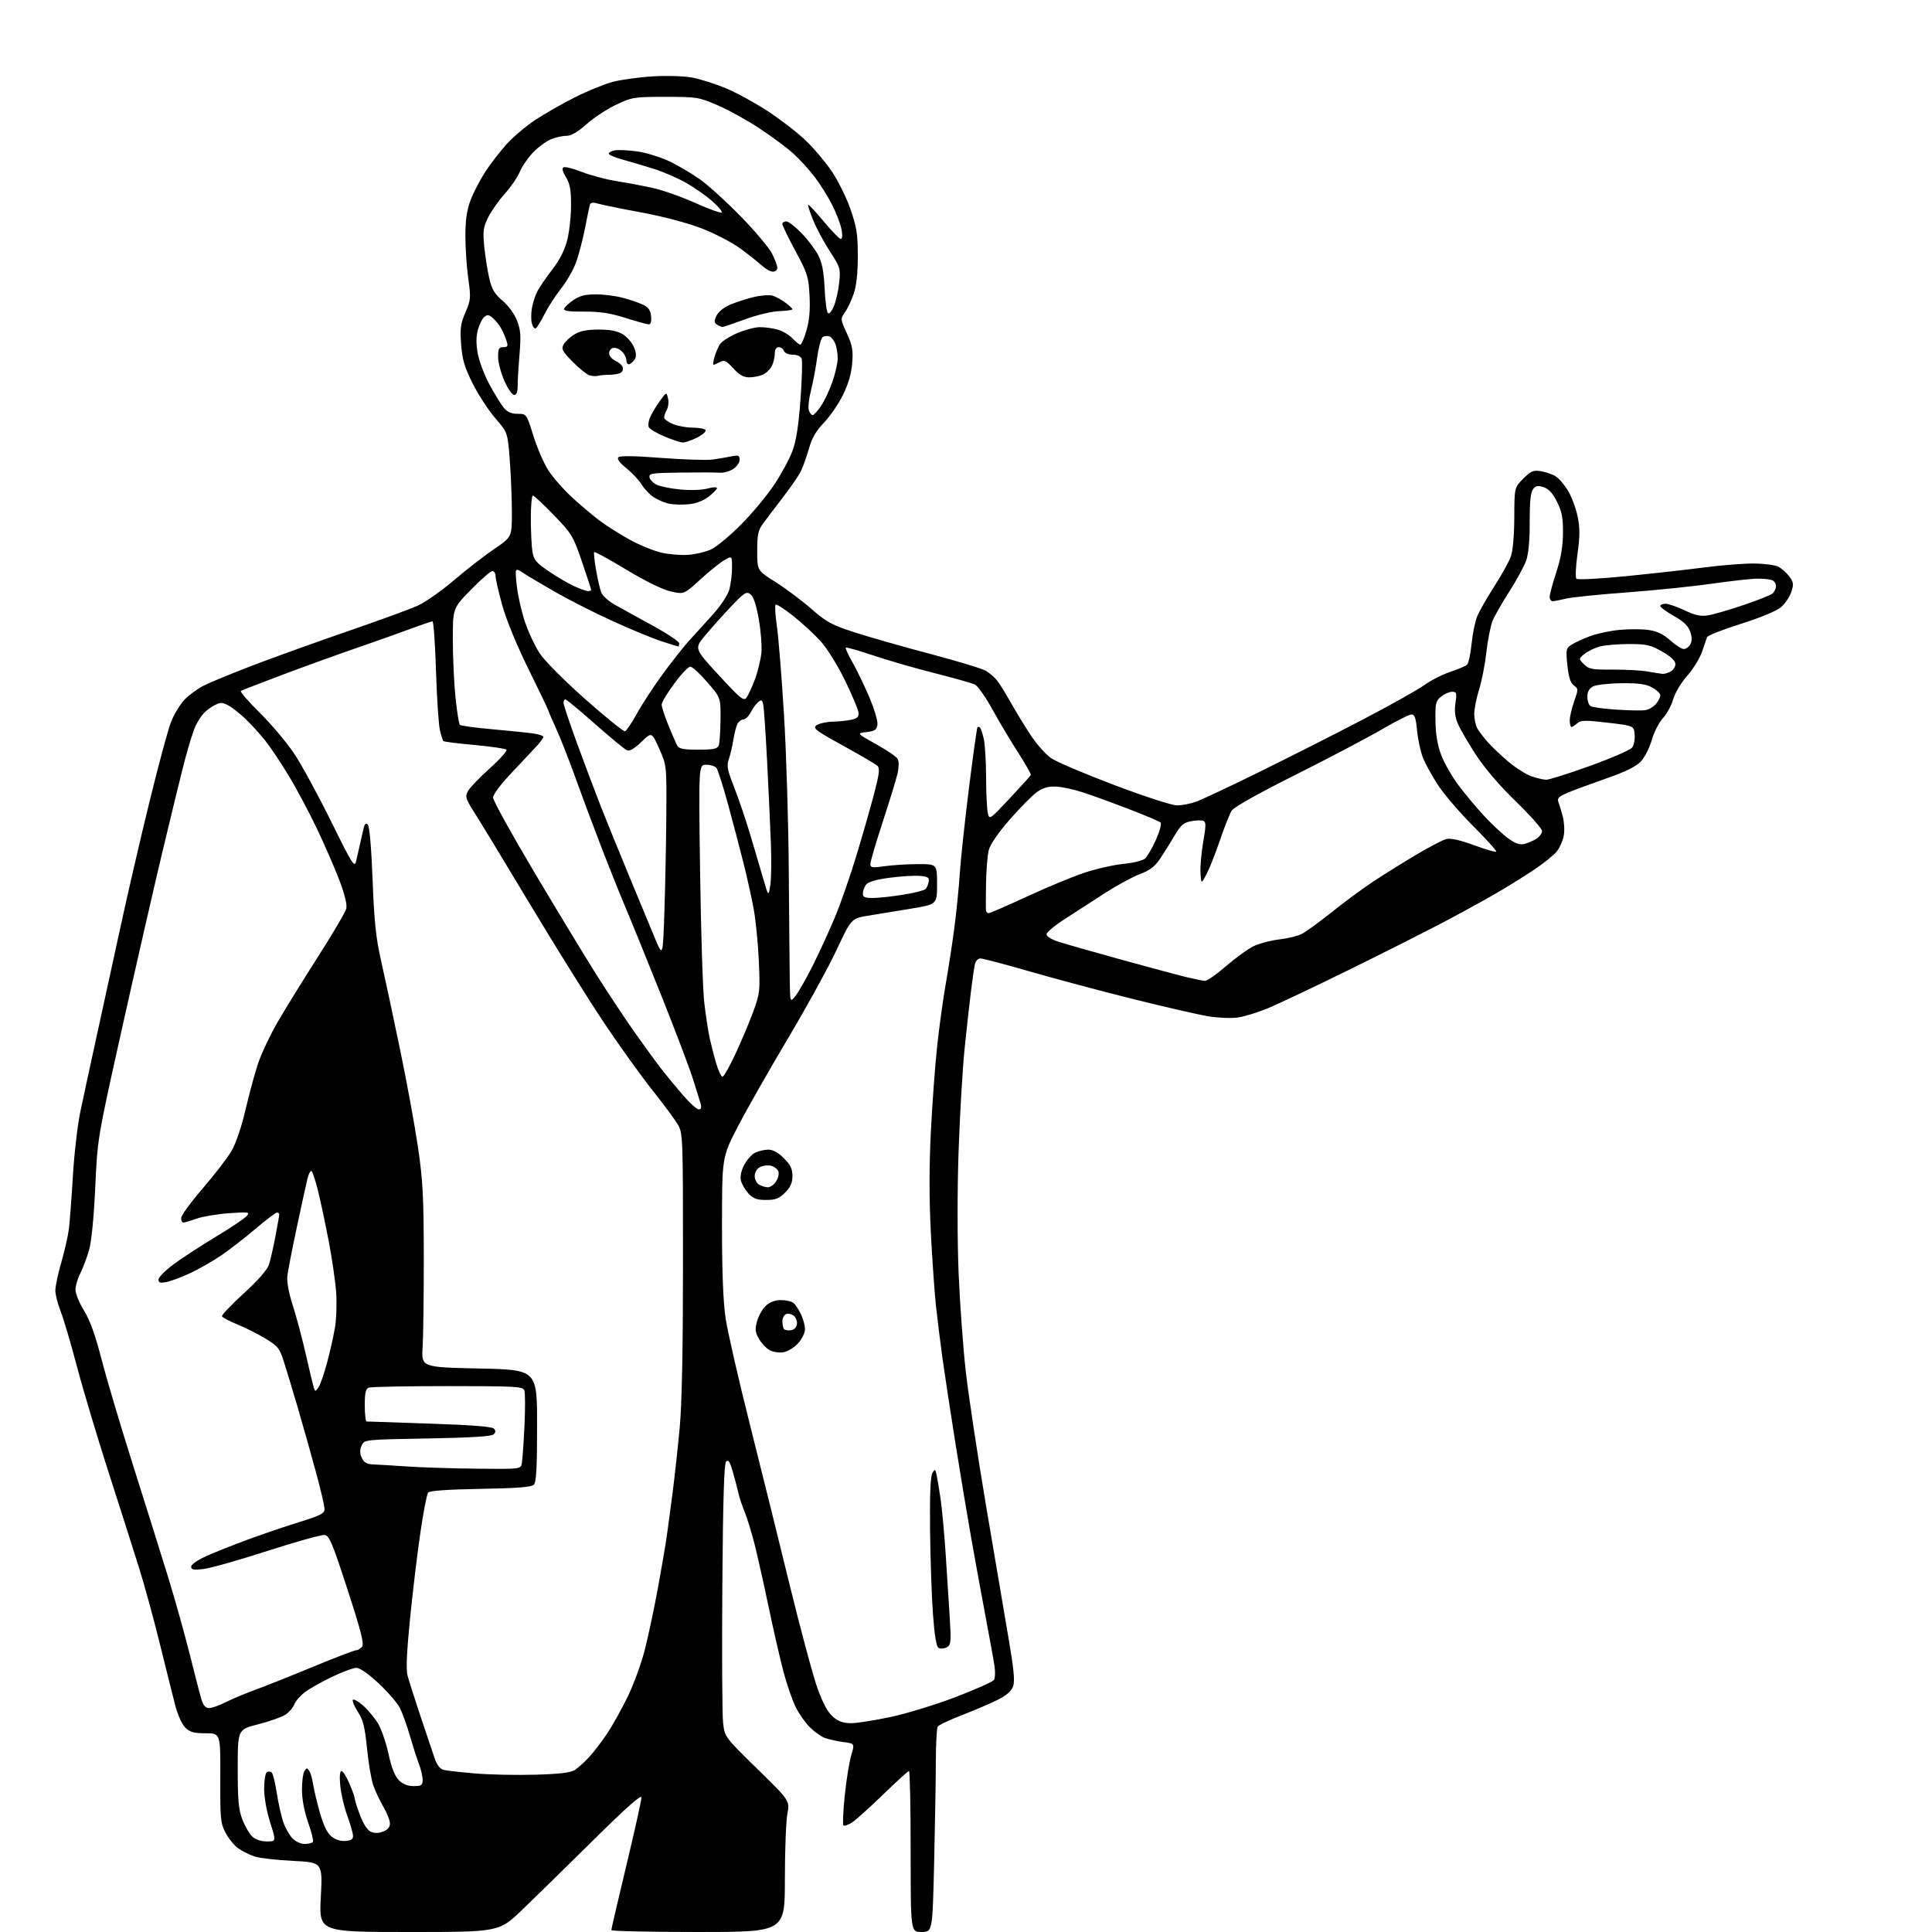<?xml version="1.0" encoding="UTF-8" standalone="no"?>
<svg 
  version="1.1" 
  xmlns="http://www.w3.org/2000/svg" 
  xmlns:xlink="http://www.w3.org/1999/xlink" 
  xmlns:svg="http://www.w3.org/2000/svg"
  xmlns:rdf="http://www.w3.org/1999/02/22-rdf-syntax-ns#"
  xmlns:cc="http://creativecommons.org/ns#"
  xmlns:dc="http://purl.org/dc/elements/1.1/"
  viewBox="0 0 768 768"
  width="768"
  height="768"
>
<style>svg {background-color: white; }</style>"
<path stroke="none" fill="black" fill-rule="evenodd" d="M162.59,768.00C126.81,768.00 126.81,768.00 127.53,754.15C128.24,740.31 128.24,740.31 116.37,739.73C109.84,739.41 102.92,738.59 101.00,737.92C99.08,737.25 96.25,735.83 94.73,734.76C93.20,733.70 90.95,730.96 89.73,728.67C87.65,724.79 87.51,723.27 87.57,706.75C87.65,689.00 87.65,689.00 81.78,689.00C77.00,689.00 75.48,688.58 73.62,686.71C72.34,685.43 70.60,681.59 69.67,677.96C68.75,674.41 66.00,663.40 63.56,653.50C61.12,643.60 57.36,629.88 55.20,623.00C53.04,616.12 47.59,599.02 43.08,585.00C38.57,570.98 32.92,552.08 30.53,543.00C28.14,533.92 25.24,524.12 24.09,521.21C22.94,518.31 22.00,514.60 22.00,512.98C22.00,511.36 23.07,506.31 24.38,501.77C25.69,497.22 27.05,491.25 27.39,488.50C27.73,485.75 28.44,476.30 28.97,467.50C29.50,458.70 30.82,447.23 31.92,442.00C33.01,436.77 35.97,423.05 38.51,411.50C41.04,399.95 45.31,380.38 48.00,368.00C50.68,355.62 55.79,333.57 59.35,319.00C62.91,304.43 66.80,290.02 67.98,287.00C69.17,283.98 71.57,280.00 73.32,278.16C75.07,276.32 78.53,273.79 81.00,272.54C83.47,271.28 92.16,267.70 100.30,264.58C108.45,261.45 125.32,255.38 137.80,251.08C150.29,246.78 162.97,242.15 166.00,240.78C169.03,239.42 175.55,234.85 180.50,230.62C185.45,226.40 192.65,220.81 196.50,218.20C203.50,213.45 203.50,213.45 203.48,203.47C203.47,197.99 203.09,188.65 202.63,182.72C201.80,171.93 201.80,171.93 196.87,166.22C194.15,163.07 190.12,156.88 187.90,152.46C184.65,145.95 183.77,142.98 183.31,136.94C182.83,130.58 183.09,128.67 185.02,124.18C187.15,119.22 187.22,118.40 186.14,110.70C185.51,106.19 185.00,98.58 185.00,93.79C185.00,87.48 185.56,83.58 187.03,79.64C188.15,76.65 190.78,71.57 192.87,68.35C194.97,65.13 198.81,60.15 201.40,57.29C203.99,54.42 209.13,50.09 212.81,47.65C216.49,45.22 223.55,41.19 228.50,38.70C233.45,36.20 240.20,33.44 243.50,32.56C246.80,31.68 254.00,30.69 259.50,30.36C265.22,30.02 271.95,30.23 275.23,30.85C278.38,31.44 284.38,33.35 288.57,35.09C292.75,36.84 300.27,40.95 305.27,44.23C310.26,47.51 316.97,52.69 320.17,55.74C323.37,58.79 328.04,64.29 330.54,67.96C333.05,71.63 336.42,78.43 338.04,83.07C340.54,90.25 340.98,93.02 340.99,101.72C341.00,108.52 340.46,113.53 339.38,116.72C338.49,119.35 336.92,122.69 335.89,124.14C334.03,126.76 334.04,126.85 336.63,132.51C338.84,137.33 339.18,139.21 338.76,144.41C338.43,148.57 337.22,152.69 335.07,157.04C333.32,160.59 329.93,165.53 327.55,168.00C324.37,171.29 322.75,174.11 321.51,178.49C320.57,181.78 319.12,185.83 318.29,187.49C317.45,189.14 314.23,193.80 311.13,197.82C308.04,201.85 304.49,206.53 303.25,208.22C301.37,210.78 301.00,212.59 301.00,219.04C301.00,226.79 301.00,226.79 308.25,231.35C312.24,233.86 318.62,238.64 322.44,241.97C328.60,247.34 330.58,248.41 339.94,251.44C345.75,253.31 359.27,257.17 370.00,260.00C380.73,262.84 390.62,265.85 392.00,266.70C393.38,267.55 395.29,269.21 396.25,270.38C397.22,271.54 399.64,275.43 401.64,279.00C403.65,282.57 407.23,288.47 409.62,292.10C412.00,295.72 415.68,299.89 417.79,301.35C419.90,302.82 431.28,307.66 443.07,312.11C455.56,316.83 465.96,320.18 468.00,320.16C469.93,320.13 473.30,319.47 475.50,318.68C477.70,317.89 488.95,312.60 500.50,306.92C512.05,301.24 530.50,291.90 541.50,286.16C552.50,280.42 563.60,274.20 566.17,272.34C568.73,270.48 573.39,268.11 576.51,267.08C579.64,266.05 582.66,264.74 583.22,264.18C583.79,263.61 584.58,259.85 584.99,255.82C585.39,251.80 586.42,246.84 587.28,244.82C588.14,242.80 591.19,237.48 594.06,233.00C596.94,228.52 599.88,223.20 600.60,221.18C601.39,218.96 601.93,212.79 601.96,205.65C602.00,193.80 602.00,193.80 605.53,190.27C608.62,187.18 609.49,186.82 612.63,187.33C614.60,187.65 617.27,188.60 618.56,189.45C619.85,190.29 622.05,192.94 623.45,195.33C624.86,197.72 626.53,202.30 627.17,205.50C628.08,210.01 628.06,213.30 627.07,220.26C626.37,225.23 626.19,229.59 626.66,230.06C627.14,230.54 636.03,230.07 646.67,229.01C657.20,227.96 671.13,226.40 677.62,225.55C684.11,224.70 692.81,224.01 696.96,224.01C701.11,224.02 705.58,224.59 706.90,225.26C708.23,225.94 710.19,227.69 711.27,229.14C712.98,231.45 713.08,232.24 712.05,235.36C711.40,237.33 709.53,240.06 707.89,241.44C706.12,242.93 699.65,245.59 691.90,248.03C684.75,250.28 678.74,252.66 678.56,253.31C678.37,253.96 677.46,256.62 676.54,259.22C675.61,261.82 672.95,266.09 670.62,268.72C668.21,271.44 665.84,275.44 665.10,278.00C664.40,280.48 662.56,283.85 661.02,285.50C659.48,287.15 657.50,291.04 656.61,294.14C655.73,297.24 653.77,301.10 652.25,302.70C650.32,304.75 646.21,306.77 638.50,309.46C632.45,311.57 625.54,314.12 623.14,315.14C619.70,316.59 618.92,317.36 619.46,318.74C619.83,319.71 620.62,322.32 621.22,324.54C621.81,326.76 622.00,330.20 621.62,332.19C621.25,334.17 620.01,336.99 618.87,338.44C617.73,339.89 613.58,343.22 609.65,345.85C605.72,348.47 598.90,352.70 594.50,355.25C590.10,357.79 580.88,362.85 574.00,366.49C567.12,370.12 550.02,378.74 536.00,385.64C521.98,392.54 507.35,399.45 503.50,401.01C499.65,402.56 494.48,404.13 492.00,404.48C489.52,404.84 484.35,404.63 480.50,404.02C476.65,403.41 462.93,400.26 450.00,397.03C437.07,393.79 418.62,388.86 409.00,386.07C399.38,383.29 390.72,381.00 389.77,381.00C388.79,381.00 387.82,381.97 387.54,383.25C387.26,384.49 386.59,389.10 386.04,393.50C385.48,397.90 384.33,408.25 383.48,416.50C382.63,424.75 381.53,443.42 381.04,457.99C380.52,473.82 380.53,493.33 381.08,506.49C381.59,518.60 382.88,536.15 383.95,545.50C385.02,554.85 388.62,578.70 391.96,598.50C395.29,618.30 399.30,641.92 400.87,651.00C402.99,663.28 403.47,668.21 402.75,670.29C402.09,672.19 400.16,673.90 396.71,675.65C393.92,677.06 387.56,679.79 382.57,681.72C377.58,683.64 373.17,685.73 372.77,686.36C372.36,686.99 372.02,693.12 372.01,700.00C372.00,706.88 371.70,724.99 371.34,740.25C370.68,768.00 370.68,768.00 366.34,768.00C362.00,768.00 362.00,768.00 362.00,736.00C362.00,718.40 361.70,704.00 361.34,704.00C360.98,704.00 356.37,708.19 351.08,713.32C345.80,718.45 340.23,723.46 338.71,724.46C337.18,725.45 335.64,725.98 335.29,725.62C334.93,725.26 335.17,719.88 335.81,713.65C336.46,707.43 337.62,700.26 338.39,697.71C339.78,693.09 339.78,693.09 335.14,692.47C332.59,692.13 329.31,691.40 327.86,690.85C326.41,690.30 323.79,688.44 322.03,686.72C320.27,685.00 317.73,681.42 316.38,678.77C315.04,676.11 312.84,669.79 311.49,664.72C310.15,659.65 307.44,647.85 305.48,638.50C303.52,629.15 300.99,617.90 299.87,613.50C298.75,609.10 297.01,603.48 296.00,601.00C294.99,598.52 293.87,595.15 293.52,593.50C293.16,591.85 292.18,588.09 291.34,585.15C290.18,581.12 289.52,580.08 288.65,580.95C287.83,581.77 287.40,595.81 287.14,630.60C286.94,657.28 287.08,681.67 287.44,684.80C288.10,690.50 288.10,690.50 301.04,703.16C313.98,715.81 313.98,715.81 312.99,721.04C312.45,723.92 312.00,735.66 312.00,747.14C312.00,768.00 312.00,768.00 277.50,768.00C258.52,768.00 243.00,767.66 243.01,767.25C243.01,766.84 245.71,755.25 249.00,741.50C252.29,727.75 254.99,715.61 254.99,714.53C255.00,713.16 249.09,718.40 235.75,731.59C225.16,742.06 212.42,754.53 207.43,759.31C198.37,768.00 198.37,768.00 162.59,768.00zM121.12,733.00C122.64,733.00 124.12,732.62 124.40,732.16C124.69,731.70 123.82,728.21 122.48,724.41C120.94,720.04 120.04,715.29 120.04,711.50C120.03,708.20 120.47,704.83 121.02,704.00C121.88,702.68 122.11,702.68 122.95,703.98C123.47,704.79 124.18,707.27 124.51,709.48C124.85,711.69 126.07,716.79 127.23,720.80C128.66,725.81 130.12,728.74 131.86,730.10C133.44,731.35 135.54,731.99 137.45,731.80C139.81,731.57 140.46,731.05 140.32,729.50C140.22,728.40 139.16,724.80 137.96,721.50C136.76,718.20 135.55,712.91 135.25,709.75C134.92,706.18 135.11,704.00 135.74,704.00C136.30,704.00 137.71,706.22 138.88,708.94C140.04,711.65 141.00,714.33 141.00,714.90C141.00,715.46 141.94,718.45 143.10,721.53C144.39,724.99 146.03,727.51 147.37,728.12C148.84,728.79 150.46,728.78 152.28,728.08C154.10,727.39 155.00,726.32 155.00,724.86C155.00,723.66 153.85,720.72 152.45,718.33C151.05,715.94 149.23,712.07 148.41,709.75C147.59,707.42 146.45,700.78 145.89,695.00C145.06,686.63 144.35,683.73 142.37,680.68C141.00,678.58 140.04,676.38 140.24,675.78C140.44,675.19 142.28,676.19 144.34,677.99C146.39,679.80 149.13,683.13 150.43,685.39C151.72,687.65 153.55,693.05 154.49,697.40C155.65,702.75 156.96,706.05 158.56,707.65C160.14,709.23 162.06,710.00 164.45,710.00C167.56,710.00 168.00,709.69 168.00,707.52C168.00,706.16 167.35,703.34 166.56,701.27C165.76,699.20 164.14,694.12 162.94,690.00C161.75,685.88 159.96,680.89 158.96,678.93C157.96,676.97 154.17,672.58 150.54,669.18C146.50,665.41 143.05,663.00 141.69,663.00C140.45,663.00 136.08,664.61 131.97,666.58C127.86,668.54 123.01,671.29 121.19,672.68C119.37,674.06 117.47,676.25 116.98,677.55C116.49,678.84 114.91,680.67 113.46,681.62C112.01,682.57 107.15,684.28 102.66,685.42C94.50,687.50 94.50,687.50 94.50,703.00C94.50,715.70 94.83,719.37 96.36,723.31C97.38,725.95 99.15,728.99 100.29,730.06C101.58,731.26 103.80,732.00 106.08,732.00C109.79,732.00 109.79,732.00 107.39,724.46C105.99,720.04 105.00,714.48 105.00,711.02C105.00,707.77 105.49,704.82 106.09,704.45C106.69,704.08 107.56,704.16 108.04,704.64C108.52,705.12 109.42,708.84 110.06,712.92C110.69,716.99 111.85,722.16 112.64,724.39C113.42,726.62 115.03,729.47 116.21,730.72C117.44,732.03 119.53,733.00 121.12,733.00zM212.87,705.47C222.76,705.18 226.85,704.67 228.61,703.52C229.91,702.66 232.45,700.37 234.24,698.41C236.03,696.46 239.21,692.31 241.31,689.18C243.41,686.06 247.09,679.45 249.51,674.50C251.92,669.55 255.02,661.00 256.40,655.50C257.77,650.00 260.07,639.20 261.49,631.50C262.91,623.80 264.52,614.35 265.07,610.50C265.62,606.65 266.71,598.55 267.48,592.50C268.25,586.45 269.48,575.20 270.19,567.50C271.07,558.11 271.50,536.56 271.50,502.00C271.50,451.16 271.47,450.45 269.36,446.88C268.18,444.88 263.66,438.79 259.31,433.33C254.97,427.88 246.44,416.01 240.37,406.96C234.30,397.91 221.09,376.77 211.03,360.00C200.96,343.23 190.92,326.67 188.71,323.21C185.08,317.50 184.83,316.69 186.01,314.49C186.72,313.16 190.64,309.07 194.72,305.40C198.80,301.74 201.77,298.40 201.32,297.99C200.87,297.58 195.15,296.75 188.61,296.14C182.07,295.54 176.51,294.85 176.27,294.60C176.03,294.36 175.40,292.44 174.88,290.33C174.37,288.22 173.66,277.61 173.32,266.75C172.98,255.89 172.35,247.00 171.92,247.00C171.49,247.00 167.39,248.40 162.82,250.10C158.24,251.81 148.73,255.19 141.68,257.61C134.62,260.03 121.60,264.74 112.73,268.07C103.86,271.40 96.23,274.36 95.78,274.64C95.32,274.92 98.68,278.83 103.24,283.32C107.79,287.82 113.94,295.10 116.89,299.50C119.84,303.90 126.44,316.01 131.56,326.42C139.92,343.40 140.94,345.04 141.54,342.42C141.90,340.81 142.56,337.93 143.00,336.00C143.44,334.07 144.09,331.20 144.46,329.61C144.93,327.49 145.41,327.01 146.21,327.81C146.89,328.49 147.62,336.92 148.11,349.71C148.75,366.45 149.41,372.74 151.51,382.00C152.94,388.32 156.31,404.07 158.99,417.00C161.68,429.93 164.90,447.48 166.15,456.00C168.09,469.18 168.43,475.70 168.46,499.50C168.48,514.90 168.28,531.10 168.00,535.50C167.50,543.50 167.50,543.50 190.50,544.00C213.50,544.50 213.50,544.50 213.50,566.70C213.50,583.58 213.19,589.21 212.20,590.20C211.25,591.15 205.58,591.59 190.99,591.85C177.59,592.09 170.78,592.58 170.17,593.35C169.68,593.98 168.31,601.02 167.14,609.00C165.96,616.98 164.12,632.27 163.04,643.00C161.69,656.37 161.36,663.60 161.99,666.00C162.49,667.92 164.78,675.12 167.08,682.00C169.38,688.88 171.91,696.41 172.71,698.75C173.70,701.63 174.88,703.18 176.38,703.56C177.60,703.86 183.30,704.51 189.05,704.99C194.80,705.47 205.51,705.68 212.87,705.47zM338.33,684.99C340.62,684.99 347.68,683.88 354.00,682.54C360.32,681.20 371.99,677.62 379.92,674.59C387.85,671.56 394.69,668.50 395.13,667.79C395.58,667.08 395.68,664.70 395.36,662.50C395.05,660.30 393.51,651.75 391.94,643.50C390.38,635.25 387.74,620.85 386.09,611.50C384.44,602.15 381.52,584.60 379.60,572.50C377.68,560.40 375.43,545.55 374.59,539.50C373.76,533.45 372.61,524.23 372.05,519.00C371.49,513.77 370.57,500.67 370.02,489.89C369.34,476.67 369.35,463.63 370.03,449.89C370.59,438.67 371.73,423.20 372.57,415.50C373.41,407.80 374.94,396.77 375.97,391.00C376.99,385.23 378.51,375.32 379.35,369.00C380.18,362.68 381.15,353.00 381.51,347.50C381.86,342.00 383.49,326.71 385.14,313.52C386.79,300.33 388.33,289.34 388.57,289.10C388.80,288.86 389.26,288.93 389.59,289.25C389.91,289.58 390.57,291.56 391.06,293.67C391.55,295.78 391.96,302.51 391.98,308.62C391.99,314.74 392.28,321.16 392.63,322.89C393.25,326.02 393.25,326.02 401.38,317.37C405.84,312.61 409.62,308.42 409.77,308.06C409.91,307.70 407.66,303.73 404.77,299.24C401.87,294.75 397.27,287.04 394.55,282.10C391.84,277.17 388.69,272.68 387.55,272.12C386.42,271.57 379.20,269.53 371.50,267.58C363.80,265.64 352.81,262.46 347.08,260.53C341.34,258.60 336.46,257.21 336.22,257.45C335.98,257.69 337.15,260.27 338.83,263.19C340.50,266.12 343.49,272.31 345.48,276.95C347.47,281.60 348.96,286.55 348.80,287.95C348.55,290.11 347.88,290.58 344.50,291.00C340.50,291.50 340.50,291.50 348.23,295.81C352.49,298.18 356.37,300.83 356.85,301.69C357.36,302.60 357.34,305.00 356.81,307.38C356.30,309.65 353.66,318.28 350.94,326.58C348.22,334.87 346.00,342.44 346.00,343.40C346.00,344.95 346.63,345.05 351.75,344.32C354.91,343.87 360.88,343.50 365.00,343.50C372.50,343.50 372.50,343.50 372.50,351.50C372.50,359.50 372.50,359.50 362.00,361.23C356.23,362.18 348.56,363.44 344.96,364.03C338.42,365.11 338.42,365.11 332.46,377.80C329.18,384.78 320.51,400.56 313.19,412.85C305.87,425.15 296.98,440.77 293.44,447.58C287.00,459.95 287.00,459.95 287.01,487.23C287.01,505.96 287.47,517.52 288.46,524.14C289.26,529.44 293.53,548.12 297.94,565.64C302.36,583.16 309.54,612.12 313.90,630.00C318.27,647.88 323.26,666.43 325.01,671.24C327.21,677.29 329.10,680.74 331.17,682.49C333.32,684.30 335.32,685.00 338.33,684.99zM83.11,679.00C84.19,679.00 87.19,677.93 89.78,676.62C92.38,675.32 97.65,673.10 101.50,671.71C105.35,670.31 115.66,666.20 124.41,662.58C133.16,658.96 140.87,656.00 141.54,656.00C142.21,656.00 143.28,655.37 143.92,654.60C144.82,653.51 143.56,648.55 138.14,631.85C132.18,613.49 130.91,610.45 129.08,610.18C127.90,610.00 117.73,612.83 106.47,616.47C95.20,620.12 83.74,623.36 80.99,623.69C76.96,624.17 76.00,623.99 76.00,622.78C76.00,621.91 78.51,620.15 81.95,618.60C85.23,617.13 92.54,614.21 98.20,612.12C103.87,610.02 113.11,606.87 118.75,605.12C127.53,602.40 129.00,601.64 129.00,599.82C129.00,598.65 127.40,591.80 125.43,584.60C123.47,577.39 120.28,566.10 118.35,559.50C116.41,552.90 113.96,544.78 112.90,541.45C111.14,535.93 110.50,535.12 105.54,532.11C102.55,530.30 97.50,527.76 94.32,526.47C91.14,525.18 88.41,523.72 88.24,523.23C88.08,522.73 91.97,518.65 96.90,514.14C102.54,508.99 106.25,504.76 106.91,502.73C107.49,500.95 108.65,495.90 109.48,491.50C110.32,487.10 111.00,483.16 111.00,482.75C111.00,482.34 110.59,482.00 110.09,482.00C109.59,482.00 105.74,484.93 101.54,488.50C97.33,492.08 91.18,496.84 87.87,499.09C84.56,501.33 79.08,504.47 75.68,506.06C72.28,507.65 68.04,509.24 66.25,509.60C63.65,510.12 63.00,509.93 63.00,508.62C63.00,507.73 65.76,504.97 69.13,502.48C72.50,500.00 80.09,495.06 85.99,491.51C91.89,487.95 97.35,484.28 98.11,483.36C99.40,481.80 98.89,481.72 91.00,482.28C86.33,482.62 80.53,483.59 78.12,484.44C75.72,485.30 73.36,486.00 72.87,486.00C72.39,486.00 72.00,485.19 72.00,484.19C72.00,483.19 75.85,477.91 80.56,472.44C85.27,466.97 90.43,460.25 92.04,457.50C93.81,454.47 96.01,447.96 97.63,441.00C99.10,434.68 101.37,426.35 102.67,422.50C103.98,418.65 107.38,411.45 110.24,406.50C113.09,401.55 120.29,389.89 126.23,380.59C132.18,371.29 137.32,362.59 137.65,361.24C138.05,359.67 137.10,355.72 135.00,350.15C133.20,345.39 129.17,336.10 126.03,329.50C122.89,322.90 117.73,313.23 114.55,308.00C111.38,302.77 107.14,296.48 105.14,294.02C103.14,291.55 99.70,287.81 97.50,285.70C95.30,283.60 92.26,281.21 90.75,280.41C88.36,279.14 87.64,279.14 85.25,280.37C83.73,281.15 81.76,282.63 80.87,283.65C79.97,284.67 78.58,286.85 77.77,288.50C76.96,290.15 75.11,296.00 73.65,301.50C72.20,307.00 68.06,323.88 64.47,339.00C60.87,354.12 53.62,385.85 48.35,409.50C38.76,452.50 38.76,452.50 37.86,472.00C37.30,484.10 36.36,493.58 35.39,496.97C34.52,499.98 32.96,504.12 31.91,506.18C30.86,508.24 30.00,511.17 30.00,512.69C30.00,514.21 31.53,517.94 33.40,520.98C35.76,524.81 37.91,530.79 40.41,540.50C42.40,548.20 48.02,567.10 52.90,582.50C57.79,597.90 64.06,617.92 66.85,627.00C69.64,636.08 73.54,650.02 75.52,658.00C77.51,665.98 79.58,673.96 80.14,675.75C80.83,677.96 81.78,679.00 83.11,679.00zM376.29,654.85C375.24,655.40 373.80,655.50 373.08,655.05C372.20,654.50 371.47,650.06 370.85,641.37C370.34,634.29 369.83,619.27 369.71,608.00C369.57,594.15 369.87,586.88 370.63,585.58C371.68,583.81 371.81,583.88 372.37,586.58C372.70,588.19 373.40,592.42 373.92,596.00C374.45,599.58 375.34,609.25 375.90,617.50C376.46,625.75 377.20,637.30 377.55,643.17C378.13,652.97 378.03,653.91 376.29,654.85zM189.73,583.83C206.86,584.00 206.96,583.99 207.42,581.75C207.67,580.51 208.15,573.84 208.48,566.93C208.81,560.02 208.79,553.61 208.43,552.68C207.85,551.16 204.98,551.00 177.97,551.00C161.58,551.00 147.45,551.27 146.58,551.61C145.37,552.07 145.00,553.70 145.00,558.61C145.00,562.12 145.34,565.03 145.75,565.06C146.16,565.10 157.44,565.48 170.80,565.91C186.79,566.43 195.49,567.09 196.25,567.85C197.12,568.72 197.11,569.29 196.22,570.18C195.39,571.01 187.38,571.50 169.94,571.81C144.84,572.26 144.84,572.26 143.76,574.63C142.98,576.35 142.99,577.69 143.82,579.50C144.67,581.38 145.77,582.03 148.23,582.12C150.03,582.19 156.22,582.56 162.00,582.95C167.78,583.35 180.25,583.74 189.73,583.83zM126.53,551.62C127.24,550.66 128.79,546.27 129.97,541.87C131.16,537.48 132.59,531.10 133.16,527.69C133.73,524.29 133.93,517.90 133.61,513.50C133.28,509.10 131.93,499.88 130.60,493.00C129.27,486.12 127.40,477.35 126.45,473.50C125.50,469.65 124.37,466.11 123.94,465.62C123.50,465.14 122.72,466.49 122.20,468.62C121.68,470.76 119.77,479.48 117.96,488.00C116.14,496.52 114.46,505.16 114.23,507.20C113.96,509.48 114.77,513.88 116.32,518.70C117.71,522.99 120.03,531.67 121.48,538.00C122.93,544.33 124.37,550.37 124.68,551.44C125.22,553.26 125.33,553.27 126.53,551.62zM311.50,537.53C309.85,537.82 307.40,537.48 306.05,536.77C304.71,536.07 302.77,534.06 301.75,532.31C300.20,529.65 300.06,528.49 300.93,525.25C301.51,523.11 303.07,520.34 304.41,519.08C306.01,517.58 308.07,516.80 310.45,516.80C312.43,516.80 314.68,517.32 315.43,517.95C316.19,518.58 317.53,520.60 318.41,522.45C319.28,524.29 320.00,526.96 320.00,528.39C320.00,529.81 318.76,532.33 317.25,533.99C315.74,535.65 313.15,537.24 311.50,537.53zM314.46,528.79C315.64,528.62 316.63,527.62 316.80,526.41C316.96,525.26 316.41,523.75 315.56,523.05C314.72,522.35 313.34,522.04 312.51,522.36C311.68,522.68 311.00,524.00 311.00,525.30C311.00,526.60 311.32,527.99 311.71,528.38C312.10,528.77 313.34,528.95 314.46,528.79zM304.53,477.00C300.86,477.00 299.42,476.47 297.55,474.46C296.26,473.06 294.91,470.77 294.55,469.36C294.14,467.71 294.59,465.49 295.80,463.15C296.83,461.14 298.76,458.94 300.09,458.26C301.42,457.59 303.78,457.02 305.35,457.01C307.27,457.00 309.31,458.11 311.60,460.40C314.23,463.03 315.00,464.63 315.00,467.48C315.00,470.21 314.25,471.91 312.08,474.08C309.69,476.46 308.31,477.00 304.53,477.00zM305.23,471.97C306.18,471.99 307.65,470.94 308.50,469.64C309.35,468.34 309.76,466.54 309.41,465.63C309.06,464.73 307.75,463.72 306.48,463.41C305.22,463.09 303.24,463.33 302.09,463.95C300.86,464.61 300.00,466.06 300.00,467.49C300.00,468.81 300.79,470.36 301.75,470.92C302.71,471.48 304.28,471.95 305.23,471.97zM277.76,441.00C278.71,441.00 278.94,440.30 278.51,438.75C278.16,437.51 276.73,432.90 275.32,428.50C273.92,424.10 268.27,409.25 262.78,395.50C257.29,381.75 250.98,366.23 248.76,361.00C246.54,355.77 242.04,344.52 238.76,336.00C235.48,327.48 230.86,315.10 228.50,308.50C226.14,301.90 222.81,293.45 221.10,289.72C219.40,286.00 218.00,282.74 218.00,282.48C218.00,282.23 214.48,274.89 210.18,266.17C205.42,256.54 201.31,246.55 199.68,240.68C198.20,235.37 197.00,230.12 197.00,229.01C197.00,227.91 196.43,227.00 195.73,227.00C195.03,227.00 191.21,230.33 187.23,234.40C180.00,241.80 180.00,241.80 180.00,254.29C180.00,261.16 180.48,271.45 181.06,277.14C181.64,282.84 182.43,287.79 182.81,288.15C183.19,288.51 189.12,289.31 196.00,289.92C202.88,290.54 210.19,291.29 212.25,291.61C214.31,291.92 216.00,292.50 216.00,292.90C216.00,293.30 215.02,294.72 213.81,296.06C212.61,297.40 208.11,302.20 203.81,306.73C199.16,311.62 196.00,315.80 196.00,317.05C196.00,318.20 203.27,331.38 212.15,346.32C221.04,361.27 232.13,379.57 236.80,387.00C241.48,394.43 248.48,405.00 252.38,410.50C256.27,416.00 261.05,422.56 263.01,425.07C264.97,427.58 268.78,432.19 271.47,435.32C274.17,438.44 277.00,441.00 277.76,441.00zM287.21,428.00C287.72,428.00 290.08,423.84 292.44,418.75C294.81,413.66 297.98,406.12 299.48,402.00C302.07,394.89 302.18,393.85 301.65,382.00C301.34,375.12 300.43,365.90 299.63,361.50C298.83,357.10 296.98,348.77 295.53,343.00C294.08,337.23 291.30,326.65 289.35,319.50C287.39,312.35 285.34,305.94 284.78,305.25C284.21,304.56 282.39,304.00 280.73,304.00C277.70,304.00 277.70,304.00 278.30,346.75C278.63,370.26 279.37,393.55 279.95,398.50C280.53,403.45 281.48,409.75 282.07,412.50C282.67,415.25 283.85,419.86 284.71,422.75C285.57,425.64 286.69,428.00 287.21,428.00zM316.15,396.00C317.29,394.62 320.40,389.17 323.06,383.88C325.71,378.59 329.71,369.88 331.94,364.51C334.18,359.15 338.03,348.05 340.51,339.86C342.99,331.66 346.15,320.60 347.53,315.28C349.56,307.49 349.80,305.38 348.77,304.41C348.07,303.75 341.94,300.15 335.15,296.42C324.11,290.34 322.99,289.48 324.59,288.31C325.58,287.59 328.43,286.95 330.94,286.88C333.45,286.82 336.85,286.46 338.50,286.09C340.83,285.58 341.45,284.94 341.27,283.23C341.14,282.03 338.73,276.31 335.92,270.52C333.06,264.65 328.83,257.81 326.35,255.04C323.90,252.32 318.97,247.76 315.40,244.92C311.83,242.08 308.63,240.03 308.29,240.37C307.95,240.71 308.21,244.71 308.86,249.25C309.51,253.79 310.77,269.65 311.67,284.50C312.57,299.35 313.42,327.02 313.55,346.00C313.69,364.98 313.87,384.55 313.94,389.50C314.07,398.50 314.07,398.50 316.15,396.00zM479.00,389.91C479.82,389.96 483.61,387.30 487.42,384.00C491.23,380.71 496.18,377.14 498.42,376.08C500.66,375.01 505.20,373.83 508.50,373.44C511.80,373.06 515.85,372.07 517.50,371.24C519.15,370.41 524.55,366.48 529.50,362.51C534.45,358.54 541.88,353.06 546.00,350.35C550.12,347.63 557.77,342.86 563.00,339.75C568.23,336.65 573.64,333.83 575.03,333.50C576.66,333.11 580.56,334.00 585.92,335.97C590.52,337.67 594.51,338.83 594.78,338.55C595.06,338.28 590.94,333.71 585.64,328.41C580.34,323.11 574.05,315.78 571.66,312.13C569.27,308.49 566.54,303.52 565.60,301.10C564.67,298.68 563.63,293.84 563.30,290.35C562.84,285.42 562.35,284.00 561.10,284.00C560.21,284.00 554.77,286.75 549.00,290.11C543.22,293.47 527.83,301.57 514.78,308.10C500.18,315.41 490.51,320.85 489.62,322.24C488.82,323.48 486.72,328.77 484.95,334.00C483.17,339.23 480.77,345.30 479.61,347.50C477.50,351.50 477.50,351.50 477.22,347.00C477.07,344.52 477.55,338.97 478.30,334.65C479.44,328.10 479.44,326.72 478.32,326.29C477.59,326.01 475.39,326.08 473.43,326.45C470.58,326.98 469.36,328.01 467.19,331.70C465.71,334.23 463.15,338.34 461.50,340.85C459.12,344.47 457.36,345.85 453.00,347.53C449.98,348.69 443.68,352.13 439.00,355.16C434.32,358.19 427.24,362.77 423.25,365.34C419.26,367.91 416.00,370.65 416.00,371.43C416.00,372.23 418.04,373.49 420.75,374.36C423.36,375.20 434.50,378.37 445.50,381.41C456.50,384.45 468.20,387.59 471.50,388.39C474.80,389.18 478.18,389.87 479.00,389.91zM264.12,362.00C264.46,351.82 264.80,334.65 264.87,323.84C265.00,304.19 265.00,304.19 262.03,297.57C259.06,290.94 259.06,290.94 254.97,294.92C252.32,297.49 250.31,298.67 249.29,298.28C248.42,297.95 242.71,293.25 236.60,287.85C230.50,282.44 225.16,278.02 224.75,278.01C224.34,278.01 224.00,278.62 224.00,279.38C224.00,280.14 226.45,287.45 229.44,295.63C232.43,303.81 236.65,315.00 238.81,320.50C240.98,326.00 246.01,338.38 249.99,348.00C253.97,357.62 258.64,368.88 260.36,373.00C263.50,380.50 263.50,380.50 264.12,362.00zM392.98,363.00C393.52,363.00 400.37,360.03 408.21,356.40C416.05,352.78 426.29,348.52 430.98,346.96C435.67,345.39 442.65,343.80 446.50,343.42C450.35,343.05 454.24,342.10 455.14,341.32C456.04,340.53 458.00,337.17 459.49,333.85C460.98,330.52 461.82,327.43 461.35,326.97C460.88,326.51 455.32,324.15 449.00,321.72C442.68,319.29 434.47,316.30 430.77,315.07C427.06,313.85 422.11,312.77 419.76,312.68C416.69,312.56 414.56,313.18 412.18,314.87C410.37,316.16 405.53,321.05 401.45,325.72C396.90,330.93 393.65,335.63 393.07,337.86C392.55,339.86 392.05,345.77 391.97,351.00C391.88,356.23 391.85,361.06 391.91,361.75C391.96,362.44 392.44,363.00 392.98,363.00zM347.25,356.95C349.59,356.92 355.00,356.32 359.28,355.62C363.55,354.92 367.45,353.93 367.94,353.42C368.43,352.92 368.98,351.60 369.17,350.50C369.45,348.82 368.86,348.45 365.56,348.18C363.39,348.00 357.99,348.34 353.56,348.93C348.11,349.66 345.10,350.55 344.25,351.70C343.56,352.62 343.00,354.20 343.00,355.19C343.00,356.66 343.80,356.99 347.25,356.95zM306.19,352.00C306.59,349.52 306.70,341.88 306.43,335.00C306.17,328.12 305.49,313.50 304.93,302.50C304.37,291.50 303.68,281.45 303.41,280.16C303.00,278.19 302.68,278.02 301.39,279.09C300.55,279.78 299.21,281.62 298.41,283.18C297.61,284.73 296.30,286.00 295.51,286.00C294.72,286.00 293.66,286.79 293.15,287.75C292.65,288.71 291.92,291.52 291.54,294.00C291.15,296.48 290.35,299.93 289.75,301.67C288.81,304.40 289.08,305.93 291.73,312.67C293.43,316.98 296.17,325.00 297.83,330.50C299.49,336.00 301.89,344.10 303.16,348.50C305.47,356.50 305.47,356.50 306.19,352.00zM605.97,335.48C607.36,335.14 609.51,334.21 610.75,333.41C611.99,332.61 613.00,331.23 613.00,330.33C613.00,329.44 608.32,324.17 602.60,318.61C596.04,312.24 590.13,305.33 586.62,299.92C583.55,295.20 580.33,289.65 579.47,287.59C578.39,284.99 578.11,282.46 578.56,279.42C579.16,275.44 579.03,275.00 577.22,275.00C576.12,275.00 574.16,275.86 572.86,276.91C570.72,278.65 570.51,279.56 570.62,286.66C570.71,292.08 571.43,296.28 572.94,300.24C574.15,303.40 577.23,308.77 579.79,312.18C582.35,315.58 586.93,321.06 589.97,324.35C593.01,327.64 597.29,331.63 599.47,333.22C602.39,335.34 604.12,335.94 605.97,335.48zM614.61,309.96C615.77,309.98 623.64,307.49 632.11,304.43C640.57,301.37 648.08,298.11 648.79,297.18C649.51,296.26 649.96,293.93 649.79,292.00C649.50,288.50 649.50,288.50 639.04,287.28C630.06,286.23 628.36,286.27 626.97,287.53C626.07,288.34 625.04,289.00 624.67,289.00C624.30,289.00 624.00,287.82 624.00,286.38C624.00,284.95 624.79,281.54 625.75,278.81C627.44,274.02 627.44,273.80 625.63,272.47C624.28,271.48 623.56,269.24 623.06,264.45C622.42,258.28 622.54,257.69 624.62,256.33C625.85,255.52 629.14,254.00 631.92,252.94C634.70,251.88 640.08,250.73 643.87,250.38C647.65,250.02 652.87,250.05 655.45,250.44C658.78,250.94 661.27,252.15 663.95,254.57C666.04,256.46 668.46,258.00 669.34,258.00C670.21,258.00 671.39,257.14 671.95,256.10C672.65,254.79 672.62,253.21 671.86,251.04C671.08,248.79 669.23,247.02 665.38,244.85C662.42,243.18 660.00,241.40 660.00,240.90C660.00,240.41 660.93,240.00 662.06,240.00C663.20,240.00 666.61,241.18 669.65,242.61C673.83,244.59 676.08,245.08 678.90,244.63C680.94,244.31 687.23,242.49 692.87,240.59C698.51,238.70 703.77,236.61 704.56,235.95C705.35,235.29 706.00,233.96 706.00,232.98C706.00,232.01 705.29,230.94 704.42,230.61C703.55,230.27 700.96,230.01 698.67,230.02C696.38,230.02 688.20,230.93 680.50,232.03C672.80,233.13 657.50,234.70 646.50,235.51C635.50,236.32 624.70,237.43 622.50,237.97C620.30,238.51 617.94,238.96 617.25,238.98C616.56,238.99 616.01,238.21 616.01,237.25C616.02,236.29 617.20,231.90 618.64,227.50C620.49,221.85 621.27,217.27 621.31,211.91C621.36,205.80 620.90,203.38 618.93,199.46C617.21,196.00 615.65,194.32 613.59,193.66C611.23,192.90 610.42,193.07 609.35,194.54C608.43,195.80 608.04,199.74 608.08,207.47C608.11,214.63 607.62,220.07 606.71,222.73C605.92,225.00 602.93,230.52 600.06,235.00C597.19,239.48 594.17,244.74 593.36,246.69C592.54,248.64 591.42,254.27 590.87,259.19C590.32,264.11 589.00,270.86 587.94,274.20C586.87,277.53 586.02,281.89 586.04,283.88C586.05,285.87 586.62,288.45 587.29,289.62C587.95,290.78 589.85,293.26 591.51,295.12C593.17,296.98 596.84,300.45 599.68,302.84C602.52,305.23 606.57,307.80 608.67,308.55C610.78,309.30 613.45,309.93 614.61,309.96zM277.57,298.00C283.64,298.00 285.18,297.68 285.70,296.33C286.06,295.41 286.38,290.77 286.42,286.01C286.50,277.37 286.50,277.37 281.15,271.18C278.21,267.78 275.17,265.00 274.40,265.00C273.62,265.00 270.75,268.04 268.01,271.75C265.27,275.46 263.02,279.21 263.02,280.08C263.01,280.95 264.17,284.55 265.60,288.08C267.04,291.61 268.63,295.29 269.14,296.25C269.90,297.68 271.45,298.00 277.57,298.00zM248.46,290.69C249.03,290.50 251.17,287.31 253.22,283.59C255.26,279.87 259.96,272.70 263.66,267.66C267.37,262.62 272.06,256.70 274.09,254.50C276.12,252.30 280.27,247.73 283.32,244.34C286.53,240.76 289.31,236.56 289.92,234.34C290.51,232.23 290.99,228.34 290.99,225.69C291.00,220.89 291.00,220.89 287.90,222.69C286.19,223.69 281.89,227.15 278.34,230.40C271.88,236.29 271.88,236.29 266.66,235.12C263.43,234.40 256.72,231.11 249.04,226.49C242.23,222.38 236.45,219.21 236.21,219.45C235.97,219.69 236.29,222.85 236.92,226.47C237.55,230.08 238.48,234.13 238.98,235.45C239.48,236.77 241.83,238.94 244.20,240.27C246.56,241.61 253.34,245.34 259.25,248.58C265.16,251.81 270.00,255.03 270.00,255.73C270.00,256.43 269.85,257.00 269.67,257.00C269.48,257.00 266.44,256.06 262.92,254.90C259.39,253.75 250.67,250.15 243.56,246.90C236.44,243.65 226.31,238.53 221.06,235.52C215.80,232.51 209.97,229.05 208.09,227.83C204.68,225.60 204.68,225.60 205.39,232.53C205.78,236.34 207.23,242.84 208.60,246.98C209.98,251.11 212.65,256.84 214.53,259.71C216.50,262.69 224.25,270.48 232.69,277.97C240.79,285.15 247.89,290.87 248.46,290.69zM654.00,282.30C655.38,282.09 657.29,280.98 658.25,279.85C659.21,278.71 660.00,277.16 660.00,276.41C660.00,275.66 658.54,274.25 656.75,273.28C654.27,271.92 651.37,271.52 644.47,271.60C639.50,271.65 634.44,272.23 633.22,272.88C631.71,273.69 631.00,275.00 631.00,276.98C631.00,278.57 631.56,280.25 632.25,280.69C632.94,281.14 637.55,281.77 642.50,282.09C647.45,282.42 652.62,282.51 654.00,282.30zM296.75,277.31C297.44,276.38 298.94,273.12 300.09,270.06C301.24,267.00 302.39,262.25 302.66,259.50C302.92,256.75 302.45,250.68 301.61,246.02C300.59,240.35 299.49,237.09 298.29,236.20C296.69,235.02 295.85,235.56 290.50,241.21C287.20,244.70 282.58,249.86 280.24,252.68C275.98,257.80 275.98,257.80 285.74,268.40C294.39,277.79 295.64,278.80 296.75,277.31zM660.82,267.87C661.54,267.94 663.00,267.53 664.07,266.96C665.13,266.40 666.00,265.05 666.00,263.99C666.00,262.69 664.25,261.04 660.75,259.03C656.12,256.37 654.56,256.02 647.50,256.01C643.10,256.01 637.85,256.47 635.83,257.03C633.81,257.59 631.11,258.91 629.83,259.96C627.50,261.88 627.50,261.88 629.64,264.05C631.55,265.99 632.82,266.22 641.14,266.18C646.29,266.15 652.52,266.49 655.00,266.94C657.48,267.38 660.09,267.81 660.82,267.87zM233.75,234.98C234.44,234.99 235.00,234.77 235.00,234.48C235.00,234.20 233.34,229.14 231.32,223.23C227.81,213.01 227.28,212.13 220.15,204.75C216.03,200.49 212.28,197.00 211.83,197.00C211.37,197.00 211.00,201.16 211.01,206.25C211.02,211.34 211.31,217.21 211.65,219.31C212.19,222.56 213.14,223.70 218.19,227.13C221.44,229.34 225.99,232.00 228.30,233.05C230.61,234.10 233.06,234.97 233.75,234.98zM273.68,220.55C276.53,220.34 280.58,219.37 282.68,218.40C284.78,217.43 290.11,213.01 294.53,208.57C298.94,204.13 304.86,197.04 307.68,192.80C310.51,188.57 313.79,182.52 314.97,179.35C316.51,175.24 317.43,169.37 318.20,158.88C318.80,150.80 319.01,143.46 318.67,142.59C318.31,141.64 316.89,141.00 315.14,141.00C313.46,141.00 311.97,140.36 311.64,139.50C311.32,138.68 310.37,138.00 309.53,138.00C308.57,138.00 308.00,138.92 308.00,140.45C308.00,141.80 307.50,144.00 306.89,145.34C306.28,146.68 304.68,148.28 303.34,148.89C302.00,149.50 299.53,150.00 297.84,150.00C295.59,150.00 293.89,149.04 291.48,146.41C288.68,143.35 287.90,142.98 286.16,143.91C285.05,144.51 283.91,145.00 283.64,145.00C283.36,145.00 283.54,143.59 284.04,141.86C284.53,140.14 285.52,137.84 286.24,136.77C286.95,135.69 290.01,133.74 293.02,132.44C296.03,131.14 300.07,130.06 302.00,130.05C303.93,130.03 307.11,130.46 309.07,131.00C311.04,131.55 313.71,133.12 315.00,134.50C316.29,135.87 317.71,137.00 318.15,137.00C318.59,137.00 319.68,134.45 320.59,131.34C321.74,127.38 322.11,123.24 321.81,117.53C321.41,109.99 320.99,108.66 316.19,99.76C313.34,94.46 311.00,89.65 311.00,89.06C311.00,88.48 311.69,88.00 312.54,88.00C313.38,88.00 316.11,90.09 318.59,92.65C321.08,95.21 324.07,99.14 325.23,101.40C326.79,104.40 327.47,107.91 327.79,114.50C328.02,119.45 328.60,123.92 329.08,124.43C329.60,124.97 330.58,123.84 331.49,121.67C332.34,119.65 333.29,115.40 333.61,112.24C334.16,106.75 334.00,106.22 329.94,100.00C327.60,96.42 324.61,90.86 323.29,87.64C321.97,84.41 321.06,81.61 321.26,81.41C321.46,81.20 324.25,84.18 327.44,88.02C330.64,91.86 333.70,95.00 334.24,95.00C334.83,95.00 334.95,93.50 334.53,91.25C334.15,89.19 332.49,84.80 330.83,81.50C329.17,78.20 325.98,73.11 323.73,70.18C321.49,67.26 317.59,63.03 315.08,60.79C312.56,58.55 306.60,54.14 301.84,50.99C297.08,47.84 289.65,43.74 285.34,41.88C277.77,38.62 277.06,38.50 264.50,38.50C252.03,38.50 251.23,38.63 244.95,41.61C241.34,43.31 236.04,46.80 233.16,49.36C229.55,52.57 227.06,54.00 225.09,54.00C223.52,54.00 220.73,54.64 218.87,55.42C217.02,56.21 213.85,58.57 211.84,60.67C209.83,62.78 207.47,66.23 206.60,68.34C205.74,70.45 203.03,74.39 200.59,77.11C198.16,79.82 195.18,84.06 193.98,86.54C192.09,90.44 191.90,91.99 192.51,98.11C192.90,101.99 193.79,107.63 194.49,110.64C195.50,114.99 196.58,116.81 199.80,119.56C202.17,121.59 204.55,124.88 205.56,127.52C206.97,131.21 207.14,133.60 206.52,140.76C206.11,145.57 205.77,151.19 205.78,153.25C205.79,155.82 205.36,157.00 204.39,157.00C203.61,157.00 201.86,154.47 200.49,151.38C199.12,148.28 198.00,144.01 198.00,141.88C198.00,138.62 198.33,138.00 200.07,138.00C201.75,138.00 202.01,137.58 201.44,135.75C201.06,134.51 200.17,132.37 199.48,131.00C198.78,129.62 197.27,127.65 196.12,126.61C194.42,125.07 193.76,124.95 192.53,125.98C191.69,126.67 190.54,128.99 189.96,131.14C189.23,133.85 189.22,136.76 189.94,140.63C190.51,143.70 192.59,149.20 194.57,152.85C196.54,156.51 199.08,160.62 200.19,162.00C201.67,163.81 203.20,164.50 205.76,164.50C209.30,164.50 209.30,164.50 212.01,173.20C213.51,177.99 216.18,184.16 217.95,186.92C219.72,189.69 223.89,194.46 227.21,197.53C230.52,200.60 235.55,204.85 238.37,206.96C241.19,209.08 246.65,212.53 250.50,214.63C254.35,216.74 259.98,219.02 263.00,219.70C266.02,220.39 270.83,220.77 273.68,220.55zM273.36,200.49C270.69,200.72 267.14,200.55 265.48,200.13C263.82,199.70 261.24,198.55 259.75,197.57C258.26,196.59 256.15,194.36 255.06,192.60C253.98,190.84 251.23,187.91 248.96,186.09C246.23,183.90 245.17,182.43 245.82,181.78C246.48,181.12 252.29,181.21 262.94,182.03C271.80,182.71 280.96,183.00 283.28,182.67C285.60,182.35 288.96,181.78 290.75,181.41C293.56,180.84 294.00,181.02 294.00,182.76C294.00,183.87 292.85,185.52 291.45,186.44C290.04,187.36 287.68,188.02 286.20,187.91C284.71,187.79 277.73,187.77 270.68,187.85C259.07,187.99 257.89,188.17 258.19,189.74C258.37,190.70 259.68,192.04 261.10,192.72C262.52,193.40 266.79,194.24 270.59,194.60C274.48,194.96 279.14,194.78 281.25,194.20C283.31,193.63 285.00,193.55 285.00,194.03C285.00,194.51 283.47,196.06 281.61,197.48C279.37,199.19 276.57,200.21 273.36,200.49zM271.29,175.89C270.31,175.83 267.07,174.75 264.10,173.49C261.13,172.24 258.36,170.60 257.94,169.85C257.52,169.10 257.81,167.14 258.60,165.49C259.38,163.85 261.12,161.00 262.47,159.16C264.92,155.83 264.92,155.83 265.54,158.32C265.89,159.69 265.68,161.73 265.09,162.84C264.49,163.96 264.00,165.37 264.00,165.99C264.00,166.60 265.56,167.75 267.47,168.55C269.38,169.35 272.95,170.00 275.41,170.00C277.87,170.00 280.15,170.43 280.48,170.96C280.80,171.49 279.27,172.84 277.08,173.96C274.88,175.08 272.27,175.95 271.29,175.89zM323.05,165.00C323.56,165.00 325.09,163.31 326.45,161.25C327.82,159.19 329.85,154.84 330.97,151.59C332.09,148.34 333.00,144.21 333.00,142.41C333.00,140.61 332.58,138.04 332.08,136.70C331.57,135.37 330.52,134.03 329.74,133.73C328.96,133.43 327.76,133.53 327.09,133.95C326.41,134.36 325.40,138.03 324.85,142.10C324.29,146.17 323.17,152.10 322.36,155.28C321.55,158.45 321.16,161.94 321.51,163.03C321.85,164.11 322.55,165.00 323.05,165.00zM237.83,149.38C237.10,149.59 235.60,149.54 234.50,149.26C233.40,148.98 230.34,146.57 227.71,143.89C223.54,139.66 223.06,138.76 224.02,136.96C224.63,135.82 226.56,134.02 228.31,132.95C230.61,131.55 233.32,131.01 238.00,131.01C242.60,131.01 245.40,131.56 247.58,132.89C249.27,133.92 251.26,136.22 252.00,138.00C252.92,140.22 253.03,141.73 252.35,142.81C251.80,143.67 250.83,144.56 250.18,144.77C249.53,144.99 249.00,144.30 249.00,143.24C249.00,142.18 248.12,140.51 247.04,139.53C245.94,138.54 244.36,138.03 243.46,138.38C242.58,138.72 242.00,139.78 242.18,140.75C242.36,141.71 243.51,142.94 244.74,143.48C245.96,144.02 247.21,145.11 247.51,145.90C247.82,146.69 247.49,147.71 246.78,148.15C246.08,148.60 244.07,148.98 242.33,148.98C240.59,148.99 238.56,149.17 237.83,149.38zM213.00,130.50C212.48,130.82 211.77,129.94 211.42,128.53C211.07,127.13 211.09,124.32 211.48,122.28C211.86,120.24 212.84,117.27 213.66,115.69C214.48,114.11 217.12,110.27 219.53,107.16C222.42,103.42 224.44,99.47 225.46,95.54C226.30,92.26 227.00,86.01 227.00,81.66C227.00,75.44 226.56,73.03 224.97,70.45C223.67,68.34 223.31,66.93 223.98,66.51C224.55,66.16 227.83,66.98 231.26,68.33C234.69,69.69 240.88,71.33 245.00,71.99C249.12,72.64 255.65,73.87 259.50,74.72C263.35,75.56 270.94,78.24 276.37,80.68C281.79,83.11 286.52,84.81 286.87,84.45C287.22,84.09 285.48,82.02 283.00,79.85C280.52,77.68 275.80,74.40 272.50,72.55C269.20,70.71 263.57,68.28 260.00,67.15C256.43,66.02 250.91,64.39 247.75,63.52C244.59,62.65 242.00,61.56 242.00,61.09C242.00,60.62 243.09,60.03 244.42,59.77C245.75,59.52 249.68,59.70 253.16,60.17C256.64,60.65 262.37,62.39 265.89,64.03C269.41,65.68 275.03,69.00 278.39,71.40C281.75,73.80 289.06,80.47 294.64,86.21C300.22,91.95 305.73,98.51 306.89,100.78C308.05,103.06 309.00,105.61 309.00,106.46C309.00,107.31 308.21,108.00 307.24,108.00C306.27,108.00 304.34,106.94 302.94,105.65C301.54,104.35 297.68,101.29 294.35,98.83C290.96,96.34 284.09,92.77 278.77,90.73C273.20,88.60 263.44,86.02 255.27,84.51C247.58,83.10 239.85,81.53 238.09,81.03C235.80,80.37 234.79,80.45 234.52,81.30C234.31,81.96 233.41,86.26 232.52,90.85C231.63,95.44 230.00,101.59 228.91,104.52C227.81,107.45 225.15,112.06 222.99,114.77C220.83,117.48 217.91,122.00 216.50,124.81C215.09,127.62 213.51,130.18 213.00,130.50zM287.18,129.98C286.81,129.98 285.85,129.56 285.06,129.06C283.88,128.31 283.83,127.66 284.80,125.54C285.51,123.98 287.70,122.20 290.24,121.12C292.58,120.12 296.84,118.75 299.69,118.07C302.55,117.39 305.91,117.16 307.17,117.55C308.43,117.95 310.71,119.20 312.23,120.33C313.75,121.45 315.00,122.63 315.00,122.94C315.00,123.25 312.63,123.58 309.75,123.68C306.79,123.79 300.88,125.20 296.18,126.93C291.61,128.62 287.56,129.99 287.18,129.98zM257.81,128.93C257.09,128.90 252.90,127.73 248.50,126.34C242.51,124.45 238.41,123.83 232.18,123.87C226.08,123.91 223.96,123.60 224.26,122.71C224.47,122.05 226.15,120.49 227.97,119.25C230.45,117.57 232.73,117.00 236.90,117.01C239.98,117.02 244.79,117.63 247.58,118.38C250.38,119.12 253.98,120.36 255.58,121.12C257.78,122.17 258.58,123.32 258.81,125.76C259.03,127.95 258.70,128.98 257.81,128.93z" />

</svg>